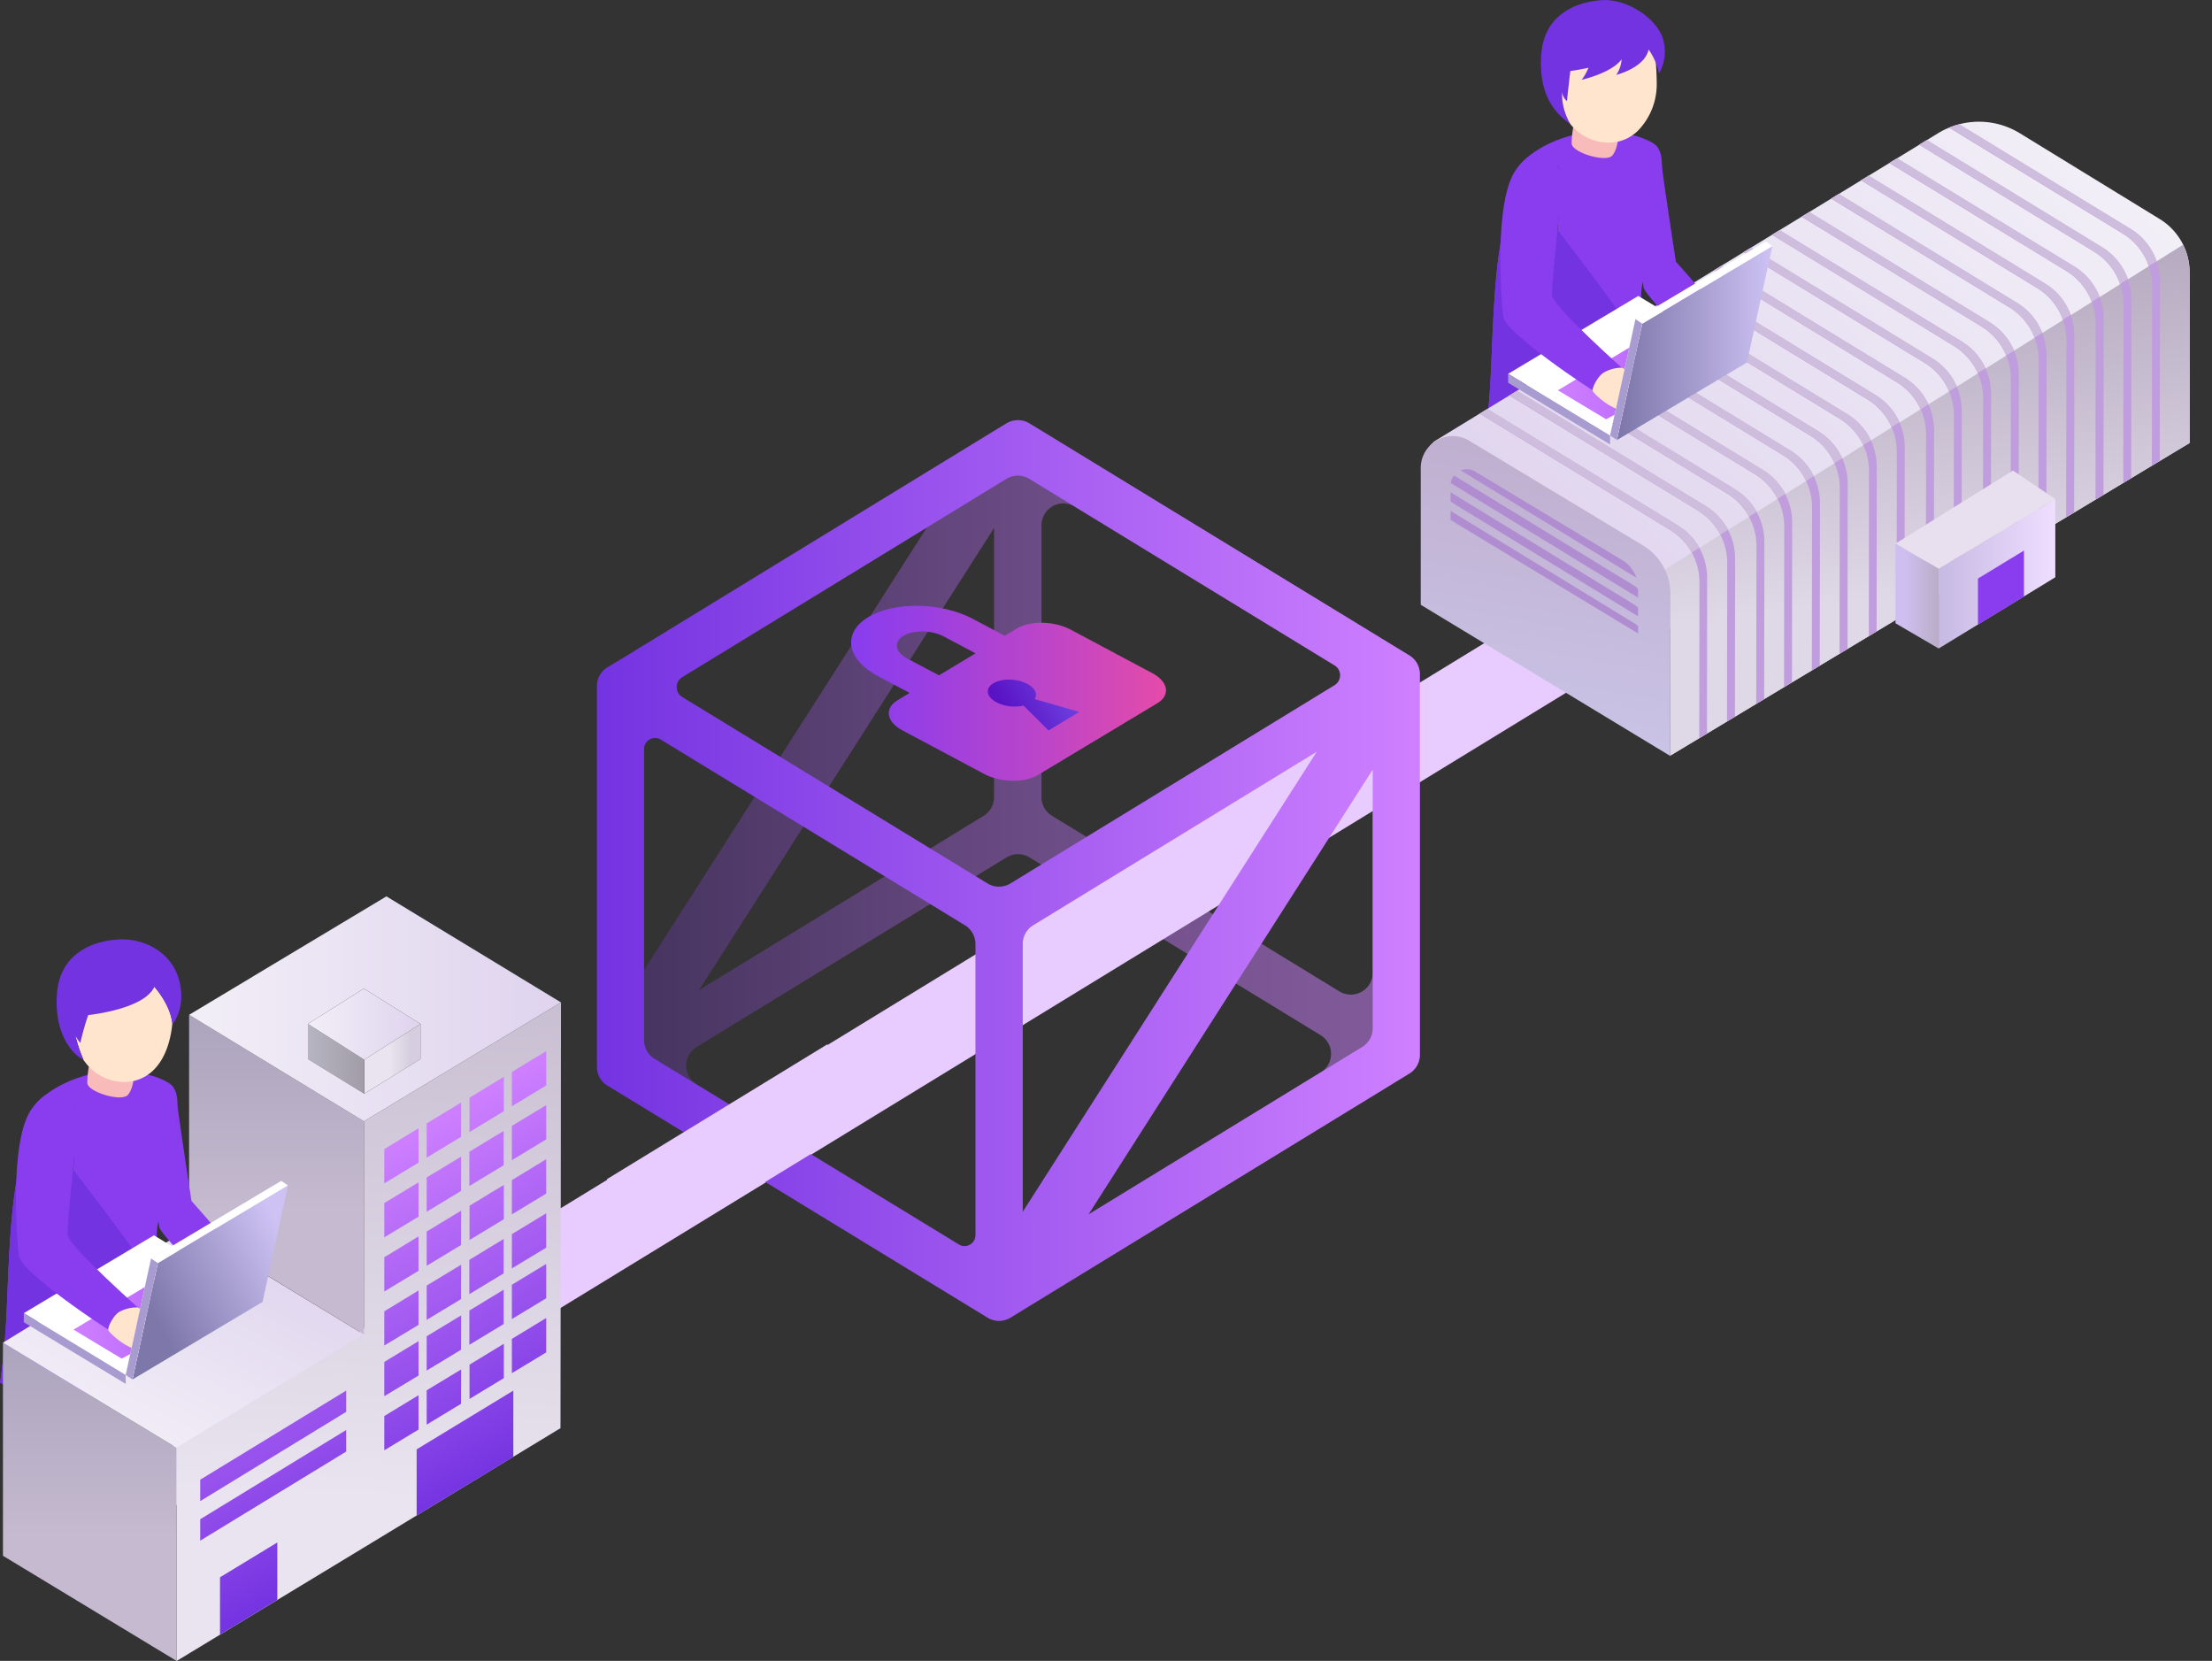 <svg xmlns="http://www.w3.org/2000/svg" xmlns:xlink="http://www.w3.org/1999/xlink" viewBox="0 0 487.32 365.86"><rect x="0" y="0" width="487.32" height="365.86" fill="#333333" stroke="none"/><defs><style>.a{fill:none;}.b{opacity:0.5;}.c{fill:url(#a);}.d{fill:#e8ccff;}.e{fill:url(#b);}.f{fill:#893dee;}.g{fill:#7433e1;}.h{fill:#f9bbb9;}.i{fill:#ffe5ce;}.j{fill:url(#c);}.k{fill:url(#d);}.l{fill:url(#e);}.m{fill:url(#f);}.n{fill:url(#g);}.o{fill:url(#h);}.p{fill:url(#i);}.q{fill:url(#j);}.r{fill:url(#k);}.s{fill:#fff;}.t{fill:url(#l);}.u{fill:#a89bd0;}.v{fill:url(#m);}.w{fill:url(#n);}.x{clip-path:url(#o);}.y{fill:url(#p);}.z{fill:#c09edd;}.aa{fill:#cebddc;}.ab{fill:url(#q);}.ac{fill:url(#r);}.ad{fill:url(#s);}.ae{fill:#e8dfef;}.af{fill:#af8dd0;}.ag{fill:url(#t);}.ah{fill:url(#u);}.ai{fill:url(#v);}.aj{fill:url(#w);}</style><linearGradient id="a" x1="131.51" y1="191.75" x2="312.84" y2="191.75" gradientUnits="userSpaceOnUse"><stop offset="0" stop-color="#6030a6" stop-opacity="0.7"/><stop offset="0" stop-color="#6130a6" stop-opacity="0.7"/><stop offset="0.24" stop-color="#874dc6" stop-opacity="0.81"/><stop offset="0.47" stop-color="#a663df" stop-opacity="0.89"/><stop offset="0.68" stop-color="#bc73f0" stop-opacity="0.95"/><stop offset="0.86" stop-color="#c97dfb" stop-opacity="0.99"/><stop offset="1" stop-color="#ce80ff"/></linearGradient><linearGradient id="b" x1="131.51" y1="191.75" x2="312.84" y2="191.75" gradientUnits="userSpaceOnUse"><stop offset="0" stop-color="#7433e1"/><stop offset="1" stop-color="#ce80ff"/></linearGradient><linearGradient id="c" x1="19.77" y1="365.86" x2="19.77" y2="295.76" gradientUnits="userSpaceOnUse"><stop offset="0.39" stop-color="#c5bacf"/><stop offset="1" stop-color="#aca4bd"/></linearGradient><linearGradient id="d" x1="27.78" y1="319.18" x2="54.27" y2="268.13" gradientUnits="userSpaceOnUse"><stop offset="0" stop-color="#f2eff7"/><stop offset="1" stop-color="#dfd3ee"/></linearGradient><linearGradient id="e" x1="78.95" y1="364.69" x2="85.72" y2="219.96" gradientUnits="userSpaceOnUse"><stop offset="0.24" stop-color="#e9e4ef"/><stop offset="1" stop-color="#c9bfd2"/></linearGradient><linearGradient id="f" x1="60.91" y1="293.94" x2="60.91" y2="223.54" xlink:href="#c"/><linearGradient id="g" x1="80.24" y1="233.23" x2="92.64" y2="233.23" gradientUnits="userSpaceOnUse"><stop offset="0.45" stop-color="#e9e4ef"/><stop offset="0.82" stop-color="#d6cede"/></linearGradient><linearGradient id="h" x1="67.83" y1="233.23" x2="80.24" y2="233.23" gradientUnits="userSpaceOnUse"><stop offset="0" stop-color="#b8b5c3"/><stop offset="1" stop-color="#a09da7"/></linearGradient><linearGradient id="i" x1="67.83" y1="225.6" x2="92.64" y2="225.6" xlink:href="#d"/><linearGradient id="j" x1="41.66" y1="222.22" x2="123.59" y2="222.22" xlink:href="#d"/><linearGradient id="k" x1="103.24" y1="328.44" x2="65.55" y2="263.16" xlink:href="#b"/><linearGradient id="l" x1="16.19" y1="290.55" x2="41.73" y2="290.55" gradientUnits="userSpaceOnUse"><stop offset="0" stop-color="#ce80ff"/><stop offset="1" stop-color="#b561ff"/></linearGradient><linearGradient id="m" x1="33.01" y1="289.64" x2="63.21" y2="273.44" gradientUnits="userSpaceOnUse"><stop offset="0.02" stop-color="#7e77aa"/><stop offset="1" stop-color="#cdc2f3"/></linearGradient><linearGradient id="n" x1="462.35" y1="34.24" x2="349.1" y2="147.49" xlink:href="#d"/><clipPath id="o"><path class="a" d="M482.39,60a13.79,13.79,0,0,0-6.6-11.76L445,29.36a17.59,17.59,0,0,0-18.7.38L317.93,96.06c2.76-1.47,3-.35,5.82,1.36L363.16,121c-2,8.29,1.6,11.14,4.88,10.4v35L482.39,97.58Z"/></clipPath><linearGradient id="p" x1="435.06" y1="165.45" x2="420.17" y2="49.9" gradientUnits="userSpaceOnUse"><stop offset="0.31" stop-color="#dfd8e6"/><stop offset="0.9" stop-color="#b6aac0"/></linearGradient><linearGradient id="q" x1="335.88" y1="160.87" x2="346.5" y2="100.61" gradientUnits="userSpaceOnUse"><stop offset="0.02" stop-color="#c9c3e6"/><stop offset="1" stop-color="#c0afcf"/></linearGradient><linearGradient id="r" x1="417.59" y1="131.3" x2="427.1" y2="131.3" gradientUnits="userSpaceOnUse"><stop offset="0.2" stop-color="#cebff0"/><stop offset="1" stop-color="#b9adc7"/></linearGradient><linearGradient id="s" x1="427.1" y1="126.39" x2="452.79" y2="126.39" gradientUnits="userSpaceOnUse"><stop offset="0.02" stop-color="#c7bae3"/><stop offset="1" stop-color="#efdeff"/></linearGradient><linearGradient id="t" x1="343.21" y1="83.62" x2="368.75" y2="83.62" xlink:href="#l"/><linearGradient id="u" x1="356.2" y1="75.57" x2="390.47" y2="75.57" xlink:href="#m"/><linearGradient id="v" x1="187.48" y1="152.71" x2="256.87" y2="152.71" gradientUnits="userSpaceOnUse"><stop offset="0" stop-color="#893dee"/><stop offset="0.23" stop-color="#993fe2"/><stop offset="0.68" stop-color="#c346c3"/><stop offset="1" stop-color="#e54ba9"/></linearGradient><linearGradient id="w" x1="222.16" y1="157.34" x2="239.04" y2="147.52" gradientUnits="userSpaceOnUse"><stop offset="0" stop-color="#5913c5"/><stop offset="1" stop-color="#7754e9"/></linearGradient></defs><g class="b"><path class="a" d="M153.46,238.88,217.59,278a4.8,4.8,0,0,0,5,0l68.28-41.76a4.82,4.82,0,0,0,0-8.23l-64.14-39.16a4.84,4.84,0,0,0-5,0l-68.28,41.76A4.83,4.83,0,0,0,153.46,238.88Z"/><path class="a" d="M300.11,150.27,236.8,111.6a4.83,4.83,0,0,0-7.35,4.12v59.86a4.83,4.83,0,0,0,2.31,4.12l63.32,38.67a4.82,4.82,0,0,0,7.34-4.11V154.39A4.82,4.82,0,0,0,300.11,150.27Z"/><path class="a" d="M211.69,111.62l-67.45,41.27a4.79,4.79,0,0,0-2.31,4.11v59.86a4.83,4.83,0,0,0,7.35,4.11l67.44-41.26a4.82,4.82,0,0,0,2.31-4.12V115.73A4.82,4.82,0,0,0,211.69,111.62Z"/><path class="a" d="M204.25,116.17l-60,36.72a4.79,4.79,0,0,0-2.31,4.11v56.67Z"/><path class="a" d="M216.72,179.71a4.82,4.82,0,0,0,2.31-4.12V116.3L154,218.1Z"/><path class="a" d="M290.9,228l-64.14-39.16a4.84,4.84,0,0,0-5,0l-68.28,41.76a4.83,4.83,0,0,0,0,8.24L217.59,278a4.8,4.8,0,0,0,5,0l68.28-41.76A4.82,4.82,0,0,0,290.9,228Z"/><path class="a" d="M300.11,150.27,236.8,111.6a4.83,4.83,0,0,0-7.35,4.12v59.86a4.83,4.83,0,0,0,2.31,4.12l63.32,38.67a4.82,4.82,0,0,0,7.34-4.11V154.39A4.82,4.82,0,0,0,300.11,150.27Z"/><path class="c" d="M310.53,144.42,229.45,94.9l-2.69-1.65a4.83,4.83,0,0,0-5,0L219,94.9,133.81,147a4.84,4.84,0,0,0-2.3,4.12V235a4.81,4.81,0,0,0,2.31,4.12l2.9,1.77,80.87,49.38a4.86,4.86,0,0,0,5,0l85-52,2.91-1.78a4.81,4.81,0,0,0,2.3-4.11V148.54A4.82,4.82,0,0,0,310.53,144.42ZM219,116.3v59.29a4.82,4.82,0,0,1-2.31,4.12L154,218.1Zm-74.79,36.59,60-36.72-62.32,97.5V157A4.79,4.79,0,0,1,144.24,152.89ZM290.9,236.27,222.62,278a4.8,4.8,0,0,1-5,0l-64.13-39.15a4.83,4.83,0,0,1,0-8.24l68.28-41.76a4.84,4.84,0,0,1,5,0L290.9,228A4.82,4.82,0,0,1,290.9,236.27Zm11.52-22a4.82,4.82,0,0,1-7.34,4.11L231.76,179.7a4.83,4.83,0,0,1-2.31-4.12V115.72a4.83,4.83,0,0,1,7.35-4.12l63.31,38.67a4.82,4.82,0,0,1,2.31,4.12Z"/></g><rect class="d" x="5.94" y="206.95" width="437.42" height="18.79" transform="matrix(0.85, -0.52, 0.52, 0.85, -79.83, 148.81)"/><path class="a" d="M212.59,203.8l-67-40.9a2.43,2.43,0,0,0-3.7,2.08v64.13a4.85,4.85,0,0,0,2.31,4.12l67,40.9a2.43,2.43,0,0,0,3.7-2.08V207.92A4.85,4.85,0,0,0,212.59,203.8Z"/><path class="a" d="M222.62,194.62,294,150.94a2.57,2.57,0,0,0,0-4.39l-67.28-41.08a4.84,4.84,0,0,0-5,0l-71.42,43.68a2.57,2.57,0,0,0,0,4.39l67.28,41.08A4.84,4.84,0,0,0,222.62,194.62Z"/><path class="a" d="M227.63,203.8a4.82,4.82,0,0,0-2.31,4.11v59l64.77-101.34Z"/><path class="a" d="M239.8,267.52l60.31-36.9a4.82,4.82,0,0,0,2.31-4.12V169.55Z"/><path class="e" d="M310.53,144.4l-2.9-1.77L226.76,93.25a4.86,4.86,0,0,0-5,0l-85,52L133.81,147a4.84,4.84,0,0,0-2.3,4.12V235a4.82,4.82,0,0,0,2.31,4.12L214.9,288.6l2.69,1.65a4.86,4.86,0,0,0,5,0l2.69-1.65,85.22-52.14a4.84,4.84,0,0,0,2.3-4.12V148.52A4.82,4.82,0,0,0,310.53,144.4ZM225.32,266.92v-59a4.82,4.82,0,0,1,2.31-4.11l62.46-38.22Zm-10.42,5.13a2.43,2.43,0,0,1-3.7,2.08l-67-40.9a4.85,4.85,0,0,1-2.31-4.12V165a2.43,2.43,0,0,1,3.7-2.08l67,40.9a4.85,4.85,0,0,1,2.31,4.12Zm2.69-77.43-67.28-41.08a2.57,2.57,0,0,1,0-4.39l71.42-43.68a4.84,4.84,0,0,1,5,0L294,146.55a2.57,2.57,0,0,1,0,4.39l-71.42,43.68A4.84,4.84,0,0,1,217.59,194.62Zm82.52,36-60.31,36.9,62.62-98V226.5A4.82,4.82,0,0,1,300.11,230.62Z"/><rect class="d" x="135.17" y="244.15" width="57.13" height="18.79" transform="matrix(0.85, -0.52, 0.52, 0.85, -108.15, 122.51)"/><path class="f" d="M.74,304.94c5.64,2.68,12,2.84,17.59,2.05.38-.06.75-.11,1.12-.18l.78-.13a57.93,57.93,0,0,0,13-4.08l.9-.43s.49-15.64.9-24.19c.11-2.24-1.18-5.66.07-9.59a91.68,91.68,0,0,0,4-25c0-2-.4-3.56-1.4-4.46s-4.68-2.44-6.5-2.3l-9.74-.29c-4.33.7-10.67,3.09-14.19,7.6,3.83-3.95,8.14-2.57,9.16.35.54,1.56-.29,13.32-.29,13.32s-1.71,11.23-2,14.72a9.25,9.25,0,0,0,1.42,6L26,294.9s-6.16,4.13-6.6,4S5.53,280.19,5,276.47a151.31,151.31,0,0,1-1.16-17.34c-2.17,11.07-2,28-2.81,36.41-.34,3.67-.65,6.78-1,9Z"/><path class="g" d="M.74,304.94c5.64,2.68,12,2.84,17.59,2.05.38-.06.75-.11,1.12-.18l.78-.13a57.93,57.93,0,0,0,13-4.08l.9-.43s1.29-8.13,1.7-16.68c.11-2.24-19.73-27.9-19.73-27.9s-1.71,11.23-2,14.72a9.25,9.25,0,0,0,1.42,6L30,286.38s-3.65-1.13-4.09-1.24S5.53,280.19,5,276.47a151.31,151.31,0,0,1-1.16-17.34c-2.17,11.07-2,28-2.81,36.41-.34,3.67-.65,6.78-1,9Z"/><path class="h" d="M19.86,233.68a20.43,20.43,0,0,0-.63,4.87c.08,2,7.65,4.28,9,2.58s1.34-5,1.34-5Z"/><path class="i" d="M27.18,238.34a9.13,9.13,0,0,0,7-3c2.28-2.46,3.43-6.16,3.79-9.89-.46-4.35-4-8.14-4-8.14-2.13,5-14.1,1.23-14.1,1.23s-3.87,9.26-3.26,9.57a30.07,30.07,0,0,0,1.78,5.3l-.1-.06c.22.31.44.6.67.88A10.82,10.82,0,0,0,27.18,238.34Z"/><path class="g" d="M16.62,228.16a8.22,8.22,0,0,0,1.08,1.57,59.69,59.69,0,0,1,1.73-6.13s12.42-1.26,14.55-6.24c0,0,3.51,3.79,4,8.14,0,0,0,.07,0,.11s3.11-3.47,1.5-9.64-7.71-9.49-13.8-9-12.55,3.57-13.14,12S15.65,232,18.3,233.4l.1.06A30.07,30.07,0,0,1,16.62,228.16Z"/><polygon class="j" points="0.65 342.7 38.9 365.86 38.9 318.92 0.65 295.76 0.65 342.7"/><polygon class="k" points="41.7 270.57 80.17 293.94 38.9 318.92 0.65 295.76 41.7 270.57"/><path class="l" d="M80.17,340.88l-41.27,25V318.92l41.27-25Zm43.42-120.07L80.17,247v93.88l43.31-26.29Z"/><polygon class="m" points="41.66 270.48 80.17 293.94 80.17 247 41.66 223.54 41.66 270.48"/><polygon class="n" points="92.64 233.27 80.24 240.92 80.24 233.43 92.64 225.54 92.64 233.27"/><polygon class="o" points="67.83 233.27 80.24 240.92 80.24 233.43 67.83 225.54 67.83 233.27"/><polygon class="p" points="80.17 217.76 92.64 225.54 80.24 233.43 67.83 225.54 80.17 217.76"/><path class="q" d="M85.13,197.45,41.66,223.54,80.17,247l43.42-26.19Zm7.51,35.82-12.4,7.65-12.41-7.65v-7.73l12.34-7.78,12.47,7.78Z"/><path class="r" d="M76.26,311,44.11,330.66v-4.72l32.15-19.62Zm0,4L44.11,334.65v4.72l32.15-19.62ZM61.09,339.77l-12.62,7.67v12.63l12.62-7.65Zm52-33.45-21.3,12.94v14.57l21.3-12.9ZM92.21,248.53l-7.55,4.59v7.56l7.55-4.58Zm28.12-17-7.56,4.59v7.56l7.56-4.58Zm-18.74,11.34L94,247.46V255l7.56-4.57ZM111,237.2l-7.56,4.59v7.56l7.56-4.58ZM92.21,260.44,84.66,265v7.56L92.21,268Zm28.12-17L112.77,248v7.56l7.56-4.58Zm-18.74,11.33L94,259.36v7.56l7.56-4.58Zm9.37-5.66-7.56,4.59v7.55l7.56-4.57ZM92.21,272.35l-7.55,4.59v7.55l7.55-4.57Zm28.12-17-7.56,4.59v7.56l7.56-4.58Zm-18.74,11.33L94,271.27v7.56l7.56-4.58ZM111,261l-7.56,4.59v7.55l7.56-4.57ZM92.21,284.26l-7.55,4.59v7.55l7.55-4.57Zm28.12-17-7.56,4.59v7.55l7.56-4.57Zm-18.74,11.33L94,283.18v7.56l7.56-4.58Zm9.37-5.67-7.56,4.59v7.56l7.56-4.58Zm-18.75,22.5L84.66,300v7.55L92.21,303Zm28.12-17L112.77,283v7.56l7.56-4.58Zm-18.74,11.33L94,294.34v7.56l7.56-4.58Zm9.37-5.66-7.56,4.59v7.55l7.56-4.57ZM92.21,307.33l-7.55,4.59v7.55l7.55-4.57Zm28.12-17-7.56,4.59v7.56l7.56-4.58Zm-18.74,11.33L94,306.25v7.56l7.56-4.58ZM111,296l-7.56,4.6v7.55l7.56-4.58Z"/><polygon class="s" points="33.9 272.12 37.86 274.5 33.28 277.22 27.69 302.88 5.24 289.26 33.9 272.12"/><polygon class="t" points="26.81 299.27 16.19 292.89 34.74 281.82 41.73 291.34 26.81 299.27"/><polygon class="u" points="27.69 304.83 27.69 302.88 5.24 289.26 5.24 291.25 27.69 304.83"/><path class="f" d="M35.12,270.36c.5,1.9,13,14.39,13,14.39s8.2-1.64,7.07-4.29-13-15.91-13-15.91-2.77-18.05-3.13-21.43a94.57,94.57,0,0,1-4.21,25.27A16,16,0,0,0,35.12,270.36Z"/><path class="f" d="M14.89,271.92c.09-3.65.69-9.18,1.21-14.33.59-5.89,1.07-11.3.53-12.86-1-2.93-4.09-7.65-9.46-.73s-3.34,30.42-3,32.67c.54,3.72,19.52,16.27,20,16.38.06,0,7.14-4.2,7.14-4.2S14.83,274.25,14.89,271.92Z"/><path class="i" d="M26.24,289c-1.22.75-2.65,3.42-2.34,4.06s4.14,4.29,7.15,4.29,3-3.55,3-3.55S31.51,288,30.23,288A8,8,0,0,0,26.24,289Z"/><polygon class="v" points="34.77 278.22 29.18 303.87 29.18 303.87 57.85 286.77 63.45 261.12 61.48 262.29 34.77 278.22"/><polygon class="s" points="61.96 260.12 33.28 277.22 34.77 278.22 33.28 277.22 27.69 302.88 29.18 303.87 34.77 278.22 61.48 262.29 63.45 261.12 61.96 260.12"/><polygon class="u" points="34.77 278.22 33.28 277.22 27.69 302.88 29.18 303.87 34.77 278.22"/><path class="f" d="M327.76,98c5.64,2.69,12,2.85,17.6,2l1.11-.17.78-.14a58.05,58.05,0,0,0,13-4.07c.59-.27.91-.44.91-.44s.48-15.63.89-24.18c.11-2.24-1.18-5.67.08-9.59a92.18,92.18,0,0,0,4-25c0-2-.41-3.57-1.4-4.47s-4.69-2.44-6.51-2.3l-9.73-.29c-4.34.71-10.68,3.09-14.19,7.6,3.83-4,8.14-2.56,9.15.36.55,1.56-.29,13.32-.29,13.32s-1.7,11.22-2,14.72a9.25,9.25,0,0,0,1.42,6L353,88s-6.16,4.13-6.6,4S332.55,73.26,332,69.54a146.54,146.54,0,0,1-1.16-17.33c-2.17,11.07-2,28-2.81,36.4-.35,3.68-.66,6.78-1,9Z"/><path class="g" d="M327.76,98c5.64,2.69,12,2.85,17.6,2l1.11-.17.78-.14a58.05,58.05,0,0,0,13-4.07c.59-.27.91-.44.91-.44s1.28-8.12,1.69-16.67c.11-2.24-19.73-27.9-19.73-27.9s-1.7,11.22-2,14.72a9.25,9.25,0,0,0,1.42,6L357,79.46s-3.66-1.13-4.09-1.24-20.37-5-20.91-8.68a146.54,146.54,0,0,1-1.16-17.33c-2.17,11.07-2,28-2.81,36.4-.35,3.68-.66,6.78-1,9Z"/><path class="h" d="M346.88,26.76a20.4,20.4,0,0,0-.63,4.86c.08,2,7.65,4.29,9,2.59s1.34-5.05,1.34-5.05Z"/><path class="i" d="M354.2,31.42a9.1,9.1,0,0,0,7-3,14.66,14.66,0,0,0,3.79-9.9c0-3.9-.61-9.82-.61-9.82L346.9,11.66s-3.87,9.27-3.26,9.57a30,30,0,0,0,1.79,5.3.31.31,0,0,1-.1-.05c.21.31.43.6.66.88A10.84,10.84,0,0,0,354.2,31.42Z"/><path class="g" d="M366.49,9.05c-.9-4.46-7.71-9.49-13.8-9S340.14,3.6,339.55,12s2.59,12.67,6.41,15.32a12.94,12.94,0,0,1-1.82-7.11,3.07,3.07,0,0,0,1.08,2.07c.08-1.07.73-6.63.73-6.63s1.69-.22,4-.72a11.36,11.36,0,0,1-1.5,2.65s6.64-1.5,8.8-4.52a6.89,6.89,0,0,1-1.17,3.43s6.27-1.53,7.12-5.59a14.45,14.45,0,0,1,2.3,5.26A9.57,9.57,0,0,0,366.49,9.05Z"/><path class="w" d="M482.39,60a13.79,13.79,0,0,0-6.6-11.76L445,29.36a17.25,17.25,0,0,0-18.05,0L316,97.21,314.9,98.3l47.38,22.26a12.22,12.22,0,0,1,5.65,10.67l.11,35.19L482.39,97.58Z"/><g class="x"><polygon class="y" points="487.32 49.92 365.64 126.18 368.04 166.42 482.39 97.58 487.32 49.92"/><path class="z" d="M375.18,197.34h0a.89.89,0,0,1-.87-.88l.09-68.18a13.52,13.52,0,0,0-6.47-11.54L322,88.68a.87.87,0,0,1-.29-1.2h0a.86.86,0,0,1,1.2-.28l46.73,28.56a13.5,13.5,0,0,1,6.46,11.54l-.09,69.16A.87.87,0,0,1,375.18,197.34Z"/><path class="z" d="M381.3,193.07h0a.87.87,0,0,1-.87-.87l.09-68.18a13.55,13.55,0,0,0-6.47-11.55l-45.89-28a.88.88,0,0,1-.29-1.2h0a.88.88,0,0,1,1.2-.29L375.8,111.5A13.48,13.48,0,0,1,382.26,123l-.08,69.16A.87.87,0,0,1,381.3,193.07Z"/><path class="z" d="M387.75,189.34h0a.88.88,0,0,1-.88-.88l.09-68.18a13.5,13.5,0,0,0-6.46-11.54l-45.9-28a.88.88,0,0,1-.29-1.2h0a.86.86,0,0,1,1.2-.29l46.73,28.56a13.53,13.53,0,0,1,6.47,11.54l-.09,69.16A.87.87,0,0,1,387.75,189.34Z"/><path class="z" d="M393.87,185.07h0a.87.87,0,0,1-.87-.87l.08-68.18a13.51,13.51,0,0,0-6.46-11.55l-45.89-28a.88.88,0,0,1-.29-1.2h0a.88.88,0,0,1,1.2-.29l46.73,28.57A13.48,13.48,0,0,1,394.83,115l-.09,69.16A.87.87,0,0,1,393.87,185.07Z"/><path class="z" d="M400,180.84h0a.87.87,0,0,1-.88-.88l.09-68.18a13.5,13.5,0,0,0-6.46-11.54l-45.89-28a.86.86,0,0,1-.29-1.2h0a.87.87,0,0,1,1.2-.29l46.73,28.56a13.52,13.52,0,0,1,6.46,11.55L400.85,180A.87.87,0,0,1,400,180.84Z"/><path class="z" d="M406.1,176.57h0a.87.87,0,0,1-.87-.87l.08-68.18A13.48,13.48,0,0,0,398.85,96L353,67.92c-.41-.25-.54,2.71-.29,2.3h0c.25-.42.79-4,1.2-3.79L400.6,95a13.5,13.5,0,0,1,6.46,11.54L407,175.7A.86.86,0,0,1,406.1,176.57Z"/><path class="z" d="M412.54,172.84h0a.87.87,0,0,1-.87-.88l.09-68.18a13.53,13.53,0,0,0-6.47-11.54l-45.89-28a.88.88,0,0,1-.29-1.2h0a.88.88,0,0,1,1.2-.29L407,91.26a13.5,13.5,0,0,1,6.46,11.55L413.42,172A.89.89,0,0,1,412.54,172.84Z"/><path class="z" d="M418.66,168.58h0a.89.89,0,0,1-.87-.88l.09-68.18A13.51,13.51,0,0,0,411.42,88l-45.9-28.06a.87.87,0,0,1-.29-1.2v3.5c.25-.41.79-4,1.2-3.79L413.16,87a13.53,13.53,0,0,1,6.47,11.54l-.09,69.16A.87.87,0,0,1,418.66,168.58Z"/><path class="z" d="M425.12,164.8h0a.87.87,0,0,1-.87-.87l.08-68.18a13.48,13.48,0,0,0-6.46-11.54L372,56.15a.87.87,0,0,1-.29-1.2h0a.88.88,0,0,1,1.2-.29l46.73,28.57a13.5,13.5,0,0,1,6.46,11.54L426,163.93A.86.86,0,0,1,425.12,164.8Z"/><path class="z" d="M431.24,160.54h0a.87.87,0,0,1-.87-.87l.09-68.18A13.53,13.53,0,0,0,424,79.94l-45.89-28a.88.88,0,0,1-.29-1.2h0a.88.88,0,0,1,1.2-.29L425.74,79a13.51,13.51,0,0,1,6.46,11.55l-.08,69.16A.88.88,0,0,1,431.24,160.54Z"/><path class="z" d="M437.68,156.81h0a.89.89,0,0,1-.87-.88l.09-68.18a13.48,13.48,0,0,0-6.46-11.54l-45.9-28.06a.87.87,0,0,1-.29-1.2h0a.87.87,0,0,1,1.2-.28l46.73,28.56a13.53,13.53,0,0,1,6.47,11.54l-.09,69.16A.87.87,0,0,1,437.68,156.81Z"/><path class="z" d="M443.81,152.54h0a.86.86,0,0,1-.87-.87L443,83.49a13.51,13.51,0,0,0-6.46-11.55l-45.89-28a.87.87,0,0,1-.29-1.2h0a.88.88,0,0,1,1.2-.29L438.31,71a13.48,13.48,0,0,1,6.46,11.54l-.09,69.16A.87.87,0,0,1,443.81,152.54Z"/><path class="z" d="M449.92,148.31h0a.87.87,0,0,1-.88-.88l.09-68.18a13.5,13.5,0,0,0-6.46-11.54l-45.9-28a.86.86,0,0,1-.28-1.2h0a.87.87,0,0,1,1.2-.29l46.72,28.56a13.53,13.53,0,0,1,6.47,11.54l-.09,69.17A.87.87,0,0,1,449.92,148.31Z"/><path class="z" d="M456,144h0a.87.87,0,0,1-.87-.87L455.25,75a13.48,13.48,0,0,0-6.46-11.54L402.9,35.39a.88.88,0,0,1-.29-1.2h0a.88.88,0,0,1,1.2-.29l46.73,28.57A13.48,13.48,0,0,1,457,74l-.09,69.16A.87.87,0,0,1,456,144Z"/><path class="z" d="M462.48,140.31h0a.87.87,0,0,1-.87-.88l.09-68.18a13.53,13.53,0,0,0-6.47-11.54l-45.89-28a.88.88,0,0,1-.29-1.2h0a.88.88,0,0,1,1.2-.29L457,58.73a13.5,13.5,0,0,1,6.46,11.55l-.09,69.16A.87.87,0,0,1,462.48,140.31Z"/><path class="z" d="M468.6,136h0a.87.87,0,0,1-.87-.87L467.82,67a13.52,13.52,0,0,0-6.47-11.54L415.46,27.39a.87.87,0,0,1-.29-1.2h0a.88.88,0,0,1,1.2-.29L463.1,54.47A13.5,13.5,0,0,1,469.56,66l-.08,69.16A.87.87,0,0,1,468.6,136Z"/><path class="z" d="M474.9,132h0a.87.87,0,0,1-.87-.88L474.12,63a13.53,13.53,0,0,0-6.47-11.54l-45.89-28a.88.88,0,0,1-.29-1.2h0a.88.88,0,0,1,1.2-.29L469.4,50.45A13.5,13.5,0,0,1,475.86,62l-.09,69.17A.87.87,0,0,1,474.9,132Z"/><path class="aa" d="M369.67,115.73,322.94,87.16a.88.88,0,0,0-1.2.29.87.87,0,0,0,.29,1.2l45.89,28.05a13.5,13.5,0,0,1,4.78,5l1.7-1.06A13.43,13.43,0,0,0,369.67,115.73Z"/><path class="aa" d="M375.79,111.46,329.06,82.9a.88.88,0,0,0-1.2.29h0a.88.88,0,0,0,.29,1.2L374,112.44a13.58,13.58,0,0,1,5,5.33l1.7-1.07A13.57,13.57,0,0,0,375.79,111.46Z"/><path class="aa" d="M382.23,107.73,335.5,79.16a.88.88,0,0,0-1.2.29h0a.88.88,0,0,0,.29,1.2l45.89,28.05a13.55,13.55,0,0,1,4.84,5.11l1.7-1.07A13.45,13.45,0,0,0,382.23,107.73Z"/><path class="aa" d="M388.35,103.46,341.62,74.9a.88.88,0,0,0-1.2.29h0a.88.88,0,0,0,.29,1.2l45.9,28.05a13.57,13.57,0,0,1,5,5.42l1.7-1.06A13.39,13.39,0,0,0,388.35,103.46Z"/><path class="aa" d="M394.46,99.23,347.73,70.66a.87.87,0,0,0-.91,1.49l45.89,28.06a13.45,13.45,0,0,1,5.16,5.73l1.71-1.07A13.5,13.5,0,0,0,394.46,99.23Z"/><path class="aa" d="M400.58,95,353.85,66.4c-.2-.13-.44.72-.66,1.64l45.65,27.9a13.59,13.59,0,0,1,5.31,6.06l1.7-1.06A13.48,13.48,0,0,0,400.58,95Z"/><path class="aa" d="M407,91.23,360.3,62.66a.87.87,0,0,0-.91,1.49l45.89,28.06a13.46,13.46,0,0,1,5.2,5.82L412.19,97A13.54,13.54,0,0,0,407,91.23Z"/><path class="aa" d="M413.15,87,366.42,58.4c-.21-.12-.44.72-.66,1.64l45.64,27.9a13.53,13.53,0,0,1,5.35,6.16L418.46,93A13.56,13.56,0,0,0,413.15,87Z"/><path class="aa" d="M419.61,83.19,372.88,54.63a.87.87,0,0,0-1.2.29.86.86,0,0,0,.29,1.2l45.89,28.05a13.54,13.54,0,0,1,5.25,6l1.71-1.07A13.59,13.59,0,0,0,419.61,83.19Z"/><path class="aa" d="M425.73,78.93,379,50.37a.87.87,0,1,0-.91,1.49L424,79.91a13.49,13.49,0,0,1,5.4,6.28l1.71-1.07A13.52,13.52,0,0,0,425.73,78.93Z"/><path class="aa" d="M432.17,75.2,385.44,46.63a.88.88,0,0,0-1.2.29h0a.88.88,0,0,0,.29,1.2l45.89,28.05a13.52,13.52,0,0,1,5.3,6l1.71-1.06A13.45,13.45,0,0,0,432.17,75.2Z"/><path class="aa" d="M438.29,70.93,391.56,42.37a.87.87,0,1,0-.91,1.49l45.9,28.05A13.55,13.55,0,0,1,442,78.29l1.71-1.07A13.54,13.54,0,0,0,438.29,70.93Z"/><path class="aa" d="M444.4,66.7,397.67,38.13a.87.87,0,1,0-.91,1.49l45.89,28.06a13.46,13.46,0,0,1,5.57,6.7l1.72-1.08A13.5,13.5,0,0,0,444.4,66.7Z"/><path class="aa" d="M450.52,62.43,403.79,33.87a.87.87,0,1,0-.91,1.49l45.9,28.05a13.51,13.51,0,0,1,5.69,7l1.72-1.07A13.5,13.5,0,0,0,450.52,62.43Z"/><path class="aa" d="M457,58.7,410.24,30.13a.88.88,0,0,0-1.2.29h0a.87.87,0,0,0,.29,1.2l45.89,28.06a13.48,13.48,0,0,1,5.61,6.8l1.71-1.07A13.53,13.53,0,0,0,457,58.7Z"/><path class="aa" d="M463.09,54.43,416.36,25.87a.87.87,0,1,0-.91,1.49l45.89,28.05a13.49,13.49,0,0,1,5.73,7.15l1.72-1.07A13.56,13.56,0,0,0,463.09,54.43Z"/><path class="aa" d="M469.39,50.42,422.66,21.85a.88.88,0,0,0-1.2.29.87.87,0,0,0,.29,1.2L467.64,51.4a13.48,13.48,0,0,1,5.75,7.2l1.72-1.07A13.52,13.52,0,0,0,469.39,50.42Z"/></g><path class="ab" d="M362.06,120.21,323.72,97.1a7,7,0,0,0-8.23.64A6.93,6.93,0,0,0,313,103.1v30.12l55,33.32V130.87A12.48,12.48,0,0,0,362.06,120.21Z"/><polygon class="ac" points="427.1 125.25 417.59 119.75 417.59 137.29 427.1 142.85 427.1 125.25"/><polygon class="ad" points="452.8 127.16 427.1 142.85 427.1 125.25 452.8 109.93 452.8 127.16"/><polygon class="ae" points="452.8 109.93 427.1 125.25 417.59 119.75 443.47 103.65 452.8 109.93"/><polygon class="f" points="445.89 131.43 435.76 137.57 435.76 127.44 445.89 121.28 445.89 131.43"/><path class="af" d="M360.88,131.65v-2a15.08,15.08,0,0,0-1.3-.91l-39.25-24a3.46,3.46,0,0,0-.72,1.67Z"/><path class="af" d="M360.88,133.81a13.15,13.15,0,0,0-1.3-.91l-40-24.46v2.07l41.31,25.25Z"/><path class="af" d="M360.51,127.26a7.27,7.27,0,0,0-3.11-3.87L325,103.88a3.53,3.53,0,0,0-3.19-.26Z"/><path class="af" d="M359.58,137l-40-24.46v2l41.31,25v-1.66A13.15,13.15,0,0,0,359.58,137Z"/><polygon class="s" points="360.93 65.19 364.88 67.57 360.31 70.3 354.71 95.95 332.26 82.34 360.93 65.19"/><polygon class="ag" points="353.83 92.35 343.21 85.97 361.76 74.9 368.75 84.41 353.83 92.35"/><polygon class="u" points="354.71 97.91 354.71 95.95 332.26 82.34 332.26 84.32 354.71 97.91"/><path class="f" d="M362.14,63.44c.5,1.89,13,14.39,13,14.39s8.2-1.64,7.07-4.29-13-15.91-13-15.91-2.78-18.06-3.13-21.44a95.1,95.1,0,0,1-4.21,25.28A15.3,15.3,0,0,0,362.14,63.44Z"/><path class="f" d="M341.91,65c.09-3.65.7-9.17,1.21-14.32.6-5.9,1.07-11.31.53-12.87-1-2.92-4.09-7.65-9.46-.72s-3.34,30.42-3,32.67c.55,3.72,19.52,16.26,20,16.37.06,0,7.14-4.19,7.14-4.19S341.85,67.32,341.91,65Z"/><path class="i" d="M353.26,82.11c-1.22.74-2.65,3.41-2.34,4.06s4.14,4.29,7.15,4.29,3-3.55,3-3.55S358.53,81,357.25,81A7.87,7.87,0,0,0,353.26,82.11Z"/><polygon class="ah" points="361.8 71.3 356.2 96.95 356.2 96.95 384.87 79.85 390.47 54.2 388.51 55.37 361.8 71.3"/><polygon class="s" points="388.98 53.2 360.31 70.3 361.8 71.3 360.31 70.3 354.71 95.95 356.2 96.95 361.8 71.3 388.51 55.37 390.47 54.2 388.98 53.2"/><polygon class="u" points="361.8 71.3 360.31 70.3 354.71 95.95 356.2 96.95 361.8 71.3"/><path class="ai" d="M224,138.46l-2.65,1.59-7-3.72c-6.94-3.69-17.29-3.87-23.06-.4s-4.83,9.3,2.11,13l7,3.71-2.64,1.59c-3,1.79-2.49,4.78,1.08,6.67l18,9.6c3.57,1.89,8.88,2,11.85.2l26.24-15.77c3-1.78,2.48-4.77-1.09-6.66l-18-9.6C232.23,136.76,226.93,136.67,224,138.46Zm-24.15,6.59c-2.67-1.42-3-3.67-.81-5s6.21-1.27,8.88.15l7,3.72-8.06,4.84Z"/><path class="aj" d="M228,154l-.07,0c.71-1.09.15-2.43-1.61-3.36-2.25-1.2-5.59-1.26-7.47-.13s-1.56,3,.69,4.2a9,9,0,0,0,6,.7l-.07,0L231,160.9l6.78-4.08Z"/></svg>